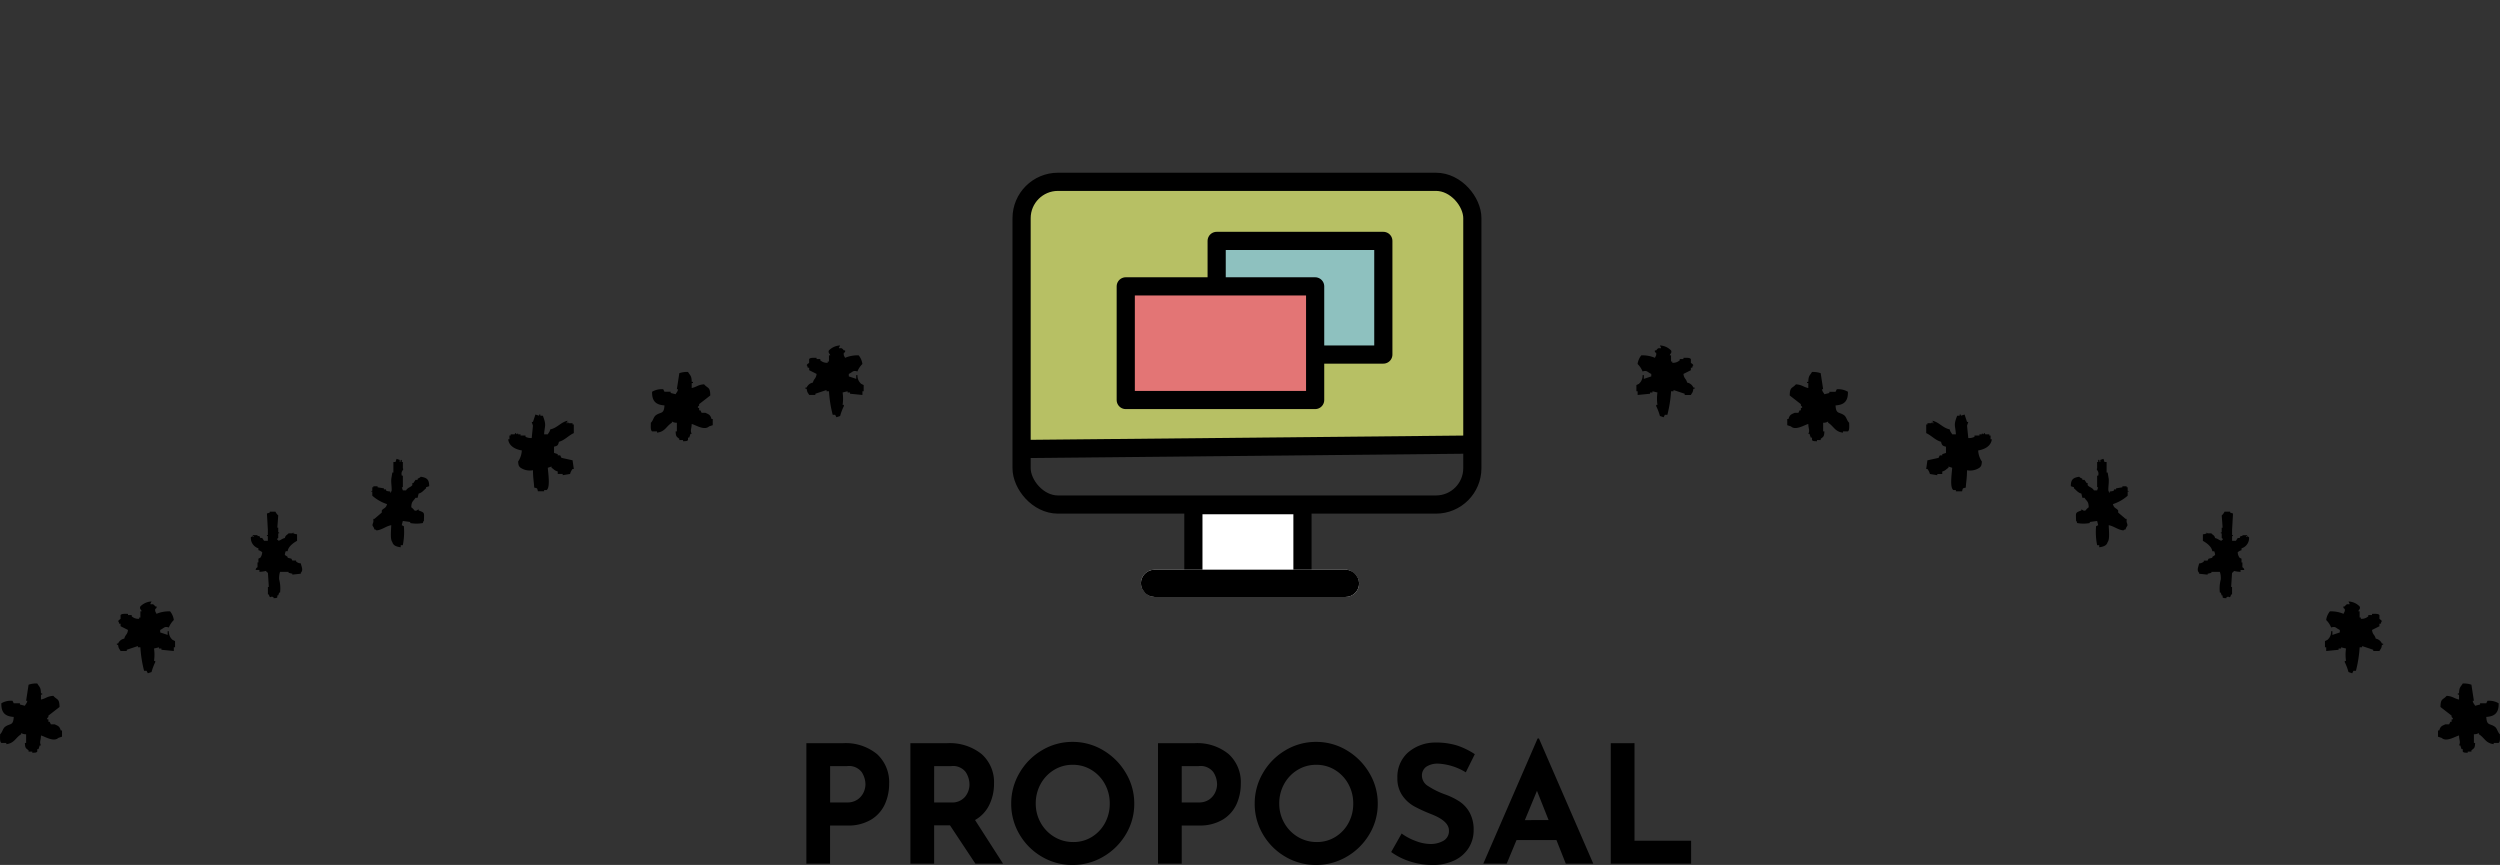 <svg xmlns="http://www.w3.org/2000/svg" width="275" height="95.144" viewBox="0 0 275 95.144"><rect x="0" y="0" width="275" height="95.144" fill="#333333" stroke="none"/><defs><style>.a{fill-rule:evenodd;}.b,.c{fill:#fff;}.b{opacity:0;}.c,.e,.f,.g{stroke:#000;stroke-width:2px;}.d{fill:#b7c064;}.e,.i{fill:none;}.f{fill:#8ec1bf;}.f,.g{stroke-linecap:round;stroke-linejoin:round;}.g{fill:#e37575;}.h{stroke:none;}</style></defs><g transform="translate(-387 -743)"><path d="M-44.289-13.248a5.436,5.436,0,0,1,3.762,1.2,4.17,4.17,0,0,1,1.332,3.267,5.421,5.421,0,0,1-.459,2.223,3.872,3.872,0,0,1-1.494,1.7,4.862,4.862,0,0,1-2.673.666h-1.872V0H-48.3V-13.248Zm.45,6.516a1.95,1.95,0,0,0,1.188-.333A1.953,1.953,0,0,0-42-7.848a2.143,2.143,0,0,0,.2-.864,2.516,2.516,0,0,0-.414-1.359,1.749,1.749,0,0,0-1.6-.657h-1.872v4ZM-29.709,0-32.5-4.212h-1.746V0h-2.61V-13.248h4.014a5.6,5.6,0,0,1,3.825,1.2,4.13,4.13,0,0,1,1.359,3.267,5.244,5.244,0,0,1-.513,2.3,3.807,3.807,0,0,1-1.575,1.683L-26.667,0Zm-4.536-6.732h1.854a1.845,1.845,0,0,0,1.548-.621,2.133,2.133,0,0,0,.486-1.341,2.544,2.544,0,0,0-.414-1.377,1.749,1.749,0,0,0-1.6-.657h-1.872Zm8.478.126a6.593,6.593,0,0,1,.909-3.366,6.869,6.869,0,0,1,2.466-2.493,6.481,6.481,0,0,1,3.375-.927,6.481,6.481,0,0,1,3.375.927,7.014,7.014,0,0,1,2.484,2.493,6.5,6.5,0,0,1,.927,3.366,6.466,6.466,0,0,1-.927,3.384A6.914,6.914,0,0,1-15.642-.765a6.578,6.578,0,0,1-3.375.909A6.563,6.563,0,0,1-22.4-.765a6.793,6.793,0,0,1-2.457-2.457A6.563,6.563,0,0,1-25.767-6.606Zm2.7,0a4.245,4.245,0,0,0,.549,2.124,4.133,4.133,0,0,0,1.494,1.539,4,4,0,0,0,2.1.567,3.794,3.794,0,0,0,2.034-.567,4.013,4.013,0,0,0,1.44-1.53,4.4,4.4,0,0,0,.522-2.133,4.372,4.372,0,0,0-.54-2.16,4.109,4.109,0,0,0-1.467-1.539A3.872,3.872,0,0,0-19-10.872a3.872,3.872,0,0,0-2.061.567,4.109,4.109,0,0,0-1.467,1.539A4.372,4.372,0,0,0-23.067-6.606Zm17.46-6.642a5.436,5.436,0,0,1,3.762,1.2A4.171,4.171,0,0,1-.513-8.784,5.421,5.421,0,0,1-.972-6.561a3.872,3.872,0,0,1-1.494,1.7,4.862,4.862,0,0,1-2.673.666H-7.011V0h-2.61V-13.248Zm.45,6.516a1.95,1.95,0,0,0,1.188-.333,1.953,1.953,0,0,0,.648-.783,2.143,2.143,0,0,0,.2-.864,2.516,2.516,0,0,0-.414-1.359,1.749,1.749,0,0,0-1.6-.657H-7.011v4Zm6.174.126a6.593,6.593,0,0,1,.909-3.366,6.869,6.869,0,0,1,2.466-2.493,6.481,6.481,0,0,1,3.375-.927,6.481,6.481,0,0,1,3.375.927,7.014,7.014,0,0,1,2.484,2.493,6.5,6.5,0,0,1,.927,3.366,6.466,6.466,0,0,1-.927,3.384A6.914,6.914,0,0,1,11.142-.765,6.578,6.578,0,0,1,7.767.144,6.563,6.563,0,0,1,4.383-.765,6.793,6.793,0,0,1,1.926-3.222,6.563,6.563,0,0,1,1.017-6.606Zm2.7,0a4.245,4.245,0,0,0,.549,2.124A4.133,4.133,0,0,0,5.76-2.943a4,4,0,0,0,2.1.567,3.794,3.794,0,0,0,2.034-.567,4.013,4.013,0,0,0,1.44-1.53,4.4,4.4,0,0,0,.522-2.133,4.372,4.372,0,0,0-.54-2.16,4.109,4.109,0,0,0-1.467-1.539,3.872,3.872,0,0,0-2.061-.567,3.872,3.872,0,0,0-2.061.567A4.109,4.109,0,0,0,4.257-8.766,4.372,4.372,0,0,0,3.717-6.606Zm20.52-3.438A6.448,6.448,0,0,0,21.231-11a2.272,2.272,0,0,0-1.341.342,1.18,1.18,0,0,0-.477,1.026,1.35,1.35,0,0,0,.693,1.107,8.648,8.648,0,0,0,1.845.909,7.663,7.663,0,0,1,1.6.783A3.5,3.5,0,0,1,24.66-5.616,3.924,3.924,0,0,1,25.1-3.654a3.587,3.587,0,0,1-.531,1.9A3.7,3.7,0,0,1,23.013-.369a5.419,5.419,0,0,1-2.448.513,8.166,8.166,0,0,1-2.358-.351,7.366,7.366,0,0,1-2.178-1.071l1.152-2.034a6.261,6.261,0,0,0,1.566.828,4.655,4.655,0,0,0,1.584.324,2.845,2.845,0,0,0,1.44-.351,1.216,1.216,0,0,0,.612-1.143q0-1.026-1.926-1.782a17.242,17.242,0,0,1-1.89-.864,3.888,3.888,0,0,1-1.305-1.188,3.278,3.278,0,0,1-.549-1.944,3.58,3.58,0,0,1,1.125-2.754,4.57,4.57,0,0,1,3-1.134,7.827,7.827,0,0,1,2.466.333,8.422,8.422,0,0,1,1.926.945Zm9.972,7.452H29.817L28.737,0H26.163l5.976-13.77h.144L38.259,0H35.235Zm-.864-2.2L32.067-8.01,30.735-4.788Zm9.45-8.46V-2.52h6.228V0H40.185V-13.248Z" transform="translate(524 838)"/><g transform="translate(-734.556 1135.419)"><g transform="translate(1301.556 -354.419)"><path class="a" d="M1319.984-352.283a2.321,2.321,0,0,0-.546-.82,1.9,1.9,0,0,1,.409-.952,3.483,3.483,0,0,1,1.5.273c.064-.191.182-.225.136-.546a.2.2,0,0,1-.136-.272h.136c.3-.432.406-.134.545-.272q-.067-.136-.136-.272a1.825,1.825,0,0,1,1.226.545c.137.285-.137.386-.135.544h.135v.681h.137v.137a1.094,1.094,0,0,0,.817-.273v-.137h.409v-.135c.315,0,.683-.043.818.135v.41c.036.062.193.1.273.272-.231.2.029.017-.137.272h-.136v.272l-.818.409c.078.565.284.475.409.954a.918.918,0,0,1,.682.544h.134v.137h-.134c-.055.439-.125.4-.273.68h-.681v-.135q-.612-.206-1.226-.409v.136h-.272a13.512,13.512,0,0,1-.407,2.588h-.273c-.046.089-.091.182-.137.271l-.408-.135a6.163,6.163,0,0,0-.409-1.09v-.135h.137a4.6,4.6,0,0,1,0-1.363l-.546-.135v.135h-.272v.137l-1.363.135v-.407h-.135v-.682l.273-.135a1.188,1.188,0,0,0,.409-.955h.135v.41l.818-.273v-.272C1320.452-352.244,1320.5-352.434,1319.984-352.283Z" transform="translate(-1319.303 355.144)"/><path class="a" d="M1410.043-318.8a2.308,2.308,0,0,0-.546-.819,1.9,1.9,0,0,1,.409-.953,3.483,3.483,0,0,1,1.5.273c.063-.19.181-.225.135-.545a.2.2,0,0,1-.135-.273h.135c.3-.431.407-.134.546-.272-.044-.091-.091-.182-.136-.272a1.829,1.829,0,0,1,1.225.545c.137.285-.137.386-.135.544h.135v.681h.137v.138a1.09,1.09,0,0,0,.816-.273v-.137h.41v-.135c.315,0,.682-.043.817.135v.41c.036.062.193.1.274.272-.231.2.03.016-.137.272h-.137v.273l-.817.41c.078.564.284.474.409.953a.921.921,0,0,1,.682.544h.135v.137h-.135c-.054.439-.124.4-.274.68h-.68v-.135q-.612-.206-1.226-.409v.136h-.272a13.42,13.42,0,0,1-.408,2.588h-.272c-.046.09-.091.182-.137.272l-.408-.136a6.14,6.14,0,0,0-.41-1.089v-.135h.137a4.6,4.6,0,0,1,0-1.363l-.545-.135v.135h-.272v.137l-1.364.135v-.408h-.136v-.681l.273-.136a1.187,1.187,0,0,0,.409-.954h.135v.409l.818-.273v-.272C1410.512-318.761,1410.555-318.95,1410.043-318.8Z" transform="translate(-1333.618 349.822)"/><path class="a" d="M1339.445-345.686l-.408-.136v-.681h.135c.133-.464.293-.508.682-.68h.409l.136-.272h.135v-.273h.137v-.137c-.149-.124-.03.024-.137-.135v-.137l-1.225-.953c.015-.975.264-.741.681-1.226.686.044.8.292,1.362.409v-.545h-.136v-.135h.136c.014-.7.175-.691.408-1.09a2.629,2.629,0,0,1,.955.134q.134.887.272,1.77h-.137c.084.331.146.3.273.546l.545-.136v-.135h.681l.135-.274a2.066,2.066,0,0,1,1.226.274c.03,1.044-.432,1.445-1.361,1.5.056,1.012.4.677.954,1.09.25.186.3.615.545.817,0,.333.058.817-.138.954h-.544v.136c-.9-.1-1.02-.728-1.634-1.09v-.135a.98.98,0,0,1-.545.135v.954h.136c-.028.583-.092.562-.408.818v.135h-.41v.136c-.267-.029-.417.013-.545-.136v-.273h-.136c-.045-.135-.09-.273-.135-.408h-.136c.2-.4.008-.543,0-1.091C1340.932-345.856,1339.957-345.2,1339.445-345.686Z" transform="translate(-1322.439 354.593)"/><path class="a" d="M1424.556-304.945l-.409-.136v-.681h.135c.133-.464.293-.508.681-.68h.409l.137-.273h.135v-.272h.137v-.137c-.149-.124-.03.024-.137-.135v-.137l-1.225-.953c.014-.975.263-.741.68-1.226.687.043.8.292,1.363.409v-.545h-.136v-.135h.136c.015-.7.175-.691.409-1.089a2.621,2.621,0,0,1,.954.135q.135.887.272,1.77h-.137c.083.331.145.3.273.546l.544-.137v-.135h.682c.045-.092.088-.182.135-.274a2.07,2.07,0,0,1,1.226.274c.029,1.044-.433,1.445-1.361,1.5.056,1.012.4.677.954,1.089.25.187.3.616.545.817,0,.333.057.817-.138.954h-.545v.136c-.9-.1-1.019-.728-1.634-1.09v-.135a.975.975,0,0,1-.544.135v.954h.136c-.028.583-.093.562-.409.818v.135h-.41v.136c-.266-.029-.416.013-.544-.136v-.273h-.136c-.044-.136-.091-.273-.136-.408h-.136c.2-.4.009-.543,0-1.091C1426.043-305.115,1425.067-304.461,1424.556-304.945Z" transform="translate(-1335.968 348.117)"/><g transform="translate(31.883 7.597)"><path class="a" d="M1358.846-343.112c-.637-.17-1.049-.689-1.634-.954v-.954h.135v-.138h.409c.188-.04-.051-.182.136-.135v.135h.136l-.136-.272c.781.183,1.12.791,1.907.954.083.33.144.3.273.544h.407c-.063-1-.283-.965.137-2.044h.273v-.135h.135v.135l.409-.135c.089.272.182.547.272.818h.136c-.045.135-.091.273-.136.407l.136,1.363a1.359,1.359,0,0,0,.681-.135v-.138h.544v-.135h.273v-.134l.136.134.135-.134c.192.009-.05.081.137.134h.407v.135h.137v.41h.137c-.078.753-.8,1.116-1.5,1.227a2.409,2.409,0,0,0,.41,1.226c-.035.385-.056.5-.273.68a1.853,1.853,0,0,1-1.362.272c-.009.933-.1,1.229-.137,1.908-.37.1-.309.033-.408.408h-.682v-.135h-.272c-.429-.272-.166-1.858-.135-2.452-.137-.047-.273-.091-.409-.137v.137c-.285.168-.3.306-.682.408v.273h-.544v.138l-.817-.138a1.38,1.38,0,0,0-.273-.546h-.135c.045-.316.091-.633.135-.954l1.227-.272c.044-.091.089-.182.134-.271h.273v-.137c.137-.045.272-.091.409-.135v-.683C1359-342.668,1358.939-342.716,1358.846-343.112Z" transform="translate(-1357.212 346.111)"/><path class="a" d="M1395.881-323.886v-.1c.357-.222.345.267.519-.311h.1v-.829h-.1q.052-.777.1-1.553a.426.426,0,0,0,.208-.207,3.635,3.635,0,0,0,.725.1v-.207h.415c-.071-.305-.177-.245-.208-.31v-.518h-.1v-.415c-.07-.034-.138-.069-.208-.1a1.064,1.064,0,0,1-.207-.622c.186-.1.163-.143.415-.207v-.208a1.181,1.181,0,0,0,.828-1.243h-.1v-.105c-.069.036-.139.071-.207.105v-.105h.1v-.1h-.519v.1h-.207c-.034.071-.068.139-.1.209h-.207l-.208.312h-.415v-.521h.1v-.1h-.1v-.622q.053-.881.1-1.761c-.1-.034-.207-.068-.311-.1v-.1h-.62a1.383,1.383,0,0,1-.312.415c.035.45.07.9.1,1.346h-.1v.519h-.1v.1h.1v.518c0,.018.172.037.1.207h-.1v.105c-.326-.08-.378-.231-.726-.312-.088-.343-.233-.3-.414-.518h-.415l-.1-.1v.1a1,1,0,0,1-.415.105v.725c.372.2.978.631,1.038,1.139h.206a1.073,1.073,0,0,1,.1.415l-.309.207v.1l-.415.1c-.034.069-.069.139-.1.208h-.414v.1a.814.814,0,0,1-.518.209c-.092.424-.291.742,0,1.037v.1l.932.1v-.1l.415-.1v-.105h.933a2.15,2.15,0,0,1,.1.83,3.874,3.874,0,0,0-.1,1.451h.1c.034.1.068.207.1.311h.1v.207C1395.565-323.876,1395.681-323.906,1395.881-323.886Z" transform="translate(-1362.857 344.094)"/><path class="a" d="M1378.21-333.366v.114a3.866,3.866,0,0,1-1.389,0c-.07-.231.015-.1-.116-.231-.023-.961-.119-.882.579-1.157v-.117c.121.024.236.224.463.117a1.719,1.719,0,0,1,.348-.348c-.016-.683-.227-.647-.463-1.041h-.233c-.037-.155-.076-.309-.115-.464-.383-.1-.539-.359-.812-.578v-.117l-.346-.115c-.007-.769.288-.945.926-1.042.123.147.2.121.346.232V-338h.233c.076.115.154.231.231.347h.115v.232c.187.248.484.228.695.578h.348c.039-.114.077-.23.115-.347h-.115v-1.274h.115c.146-.563-.277-.609-.115-.81v-.694h.115v-.231h.117c.076.216-.084.13.115.231v-.231c.117-.04.231-.077.348-.117.039.117.078.231.115.348h.232v1.157h.116c.039.232.078.463.116.7.044.5-.116,1.225,0,1.389.109.077-.042.161.115.115v-.115c.261-.04.3-.013.463-.118v-.114h.231v-.115l.695-.117v-.115h.463v.115h.116v.347c.034.161.154-.043.115.118h-.115v.463a4.64,4.64,0,0,1-1.621.926c.133.5.364.4.578.695v.231l.812.694h.115v.349c.209.541.023.319-.115.81-.232.07-.1-.017-.233.114-.659-.081-1-.456-1.62-.578.011.5.137,1.573-.116,1.852-.113.419-.489.515-.926.579v-.232h-.232a7.35,7.35,0,0,1-.115-2.084l.231-.115c-.038-.154-.077-.31-.115-.463C1378.751-333.444,1378.48-333.407,1378.21-333.366Z" transform="translate(-1360.218 345.19)"/></g></g><g transform="translate(1121.556 -354.419)"><path class="a" d="M1239.308-352.283a2.318,2.318,0,0,1,.546-.82,1.9,1.9,0,0,0-.409-.952,3.483,3.483,0,0,0-1.5.273c-.063-.191-.182-.225-.135-.546a.2.2,0,0,0,.135-.272h-.135c-.3-.432-.407-.134-.546-.273.045-.091.091-.182.136-.272a1.828,1.828,0,0,0-1.225.545c-.137.285.138.386.136.544h-.136v.681h-.137v.137a1.091,1.091,0,0,1-.816-.273v-.137h-.409v-.135c-.315,0-.682-.043-.817.135v.41c-.036.062-.194.1-.274.272.231.2-.029.017.138.272H1234v.272l.817.409c-.077.565-.284.475-.409.954a.92.92,0,0,0-.682.544h-.135v.137h.135c.055.439.125.4.274.68h.68v-.135l1.226-.409v.136h.273a13.431,13.431,0,0,0,.408,2.588h.272c.046.089.091.182.137.271.135-.044.272-.089.408-.135a6.175,6.175,0,0,1,.41-1.09v-.135h-.137a4.6,4.6,0,0,0,0-1.363l.545-.135v.135h.271v.137l1.364.135v-.407h.136v-.682l-.273-.135a1.188,1.188,0,0,1-.409-.955h-.135v.41c-.272-.092-.545-.182-.817-.273v-.272C1238.839-352.244,1238.8-352.434,1239.308-352.283Z" transform="translate(-1144.99 355.144)"/><path class="a" d="M1149.249-318.8a2.313,2.313,0,0,1,.547-.819,1.9,1.9,0,0,0-.409-.953,3.484,3.484,0,0,0-1.5.273c-.063-.19-.182-.225-.135-.545a.2.2,0,0,0,.135-.273h-.135c-.3-.431-.406-.134-.545-.272.044-.091.09-.182.136-.272a1.824,1.824,0,0,0-1.225.545c-.137.285.137.386.135.544h-.135v.681h-.137v.138a1.093,1.093,0,0,1-.817-.273v-.137h-.409v-.135c-.315,0-.683-.043-.817.135v.41c-.036.062-.193.1-.273.272.23.2-.029.016.137.272h.136v.272l.817.41c-.078.564-.284.474-.409.953a.918.918,0,0,0-.681.544h-.134v.137h.134c.054.439.124.4.273.68h.681v-.135q.612-.206,1.226-.409v.136h.273a13.369,13.369,0,0,0,.407,2.588h.273c.046.09.092.182.137.272l.409-.136a6.083,6.083,0,0,1,.409-1.089v-.135h-.137a4.6,4.6,0,0,0,0-1.363l.545-.135v.135h.272v.137l1.363.135v-.408h.135v-.681l-.272-.136a1.185,1.185,0,0,1-.41-.954h-.135v.409l-.817-.273v-.272C1148.781-318.761,1148.737-318.95,1149.249-318.8Z" transform="translate(-1130.675 349.822)"/><path class="a" d="M1219.768-345.687l.409-.136v-.681h-.135c-.133-.464-.293-.508-.681-.68h-.409c-.045-.091-.092-.181-.137-.273h-.135v-.273h-.137v-.137c.149-.124.03.024.137-.135v-.137l1.225-.953c-.014-.975-.263-.741-.68-1.226-.687.044-.8.292-1.363.409v-.545H1218v-.135h-.136c-.015-.7-.175-.691-.409-1.09a2.631,2.631,0,0,0-.955.134q-.134.887-.272,1.77h.137c-.083.331-.146.3-.273.546l-.544-.136v-.135h-.682c-.046-.092-.089-.182-.135-.274a2.07,2.07,0,0,0-1.226.274c-.029,1.044.433,1.445,1.361,1.5-.056,1.012-.4.677-.954,1.09-.251.186-.3.615-.545.817,0,.333-.057.817.138.954h.544v.136c.906-.1,1.02-.728,1.635-1.09v-.135a.975.975,0,0,0,.544.135v.954h-.136c.028.583.092.562.408.818v.135h.41v.136c.266-.029.416.013.544-.136v-.273h.136c.044-.135.091-.273.135-.408h.137c-.2-.4-.009-.543,0-1.091C1218.281-345.856,1219.257-345.2,1219.768-345.687Z" transform="translate(-1141.774 354.593)"/><path class="a" d="M1134.658-304.946l.408-.136v-.681h-.135c-.133-.464-.294-.508-.682-.68h-.409l-.136-.272h-.135v-.272h-.137v-.137c.148-.124.03.024.137-.135v-.137l1.225-.953c-.015-.975-.264-.741-.681-1.226-.686.043-.8.292-1.363.409v-.545h.136v-.135h-.136c-.014-.7-.175-.691-.408-1.089a2.628,2.628,0,0,0-.954.135q-.134.887-.271,1.77h.137c-.084.331-.146.3-.273.546l-.545-.137v-.135h-.681l-.135-.274a2.07,2.07,0,0,0-1.226.274c-.029,1.044.433,1.445,1.362,1.5-.056,1.012-.4.677-.954,1.089-.251.187-.3.616-.546.818,0,.333-.057.817.138.954h.545v.136c.905-.1,1.02-.728,1.634-1.09v-.135a.98.98,0,0,0,.545.135v.954h-.136c.028.583.092.562.408.818v.135h.41v.136c.267-.029.417.013.545-.136v-.273h.136q.067-.2.135-.408h.136c-.2-.4-.008-.543,0-1.091C1133.17-305.115,1134.146-304.461,1134.658-304.946Z" transform="translate(-1128.245 348.117)"/><g transform="translate(27.605 7.597)"><path class="a" d="M1200.292-343.112c.638-.17,1.049-.689,1.635-.954v-.954h-.135v-.138h-.41c-.187-.04.051-.182-.136-.135v.135h-.136c.046-.09.091-.182.136-.273-.781.183-1.12.791-1.906.954-.084.33-.144.3-.273.544h-.407c.063-1,.283-.965-.137-2.044h-.272v-.135h-.136v.135l-.409-.135c-.089.272-.182.547-.273.818h-.136c.046.135.091.273.136.407-.045.456-.09.909-.136,1.362a1.359,1.359,0,0,1-.681-.135v-.138h-.544v-.135h-.273v-.134l-.136.134-.136-.134c-.192.009.05.081-.137.134h-.407v.135h-.137v.41h-.136c.078.753.8,1.116,1.5,1.227a2.417,2.417,0,0,1-.409,1.226c.035.385.055.5.273.68a1.853,1.853,0,0,0,1.361.272c.01.933.1,1.229.137,1.907.371.1.309.033.408.408h.682v-.135h.272c.429-.273.167-1.858.135-2.452.137-.047.273-.091.409-.137v.137c.285.168.3.306.681.408v.272h.545v.138l.817-.138a1.371,1.371,0,0,1,.273-.546h.135c-.046-.316-.092-.633-.135-.954l-1.227-.272c-.045-.091-.09-.182-.135-.271h-.272v-.137c-.137-.045-.272-.091-.409-.135v-.683C1200.14-342.668,1200.2-342.716,1200.292-343.112Z" transform="translate(-1166.414 346.111)"/><path class="a" d="M1163.969-323.988v-.207h.1c.035-.1.069-.208.1-.311h.1a3.846,3.846,0,0,0-.1-1.451,2.174,2.174,0,0,1,.1-.83h.934v.105l.415.1v.1l.933-.1v-.1c.291-.3.092-.613,0-1.037a.811.811,0,0,1-.518-.209v-.1h-.414c-.035-.069-.07-.139-.1-.208l-.415-.1v-.1l-.309-.207a1.071,1.071,0,0,1,.1-.415h.207c.059-.508.666-.942,1.037-1.139v-.725a1,1,0,0,1-.415-.105v-.1l-.1.1h-.415c-.18.217-.326.175-.414.518-.348.081-.4.232-.726.312v-.105h-.1c-.068-.17.1-.189.1-.207v-.518h.1v-.1h-.1v-.519h-.1c.034-.449.069-.9.1-1.346a1.356,1.356,0,0,1-.311-.415h-.622v.1c-.1.036-.208.07-.311.1l.1,1.761v.622h-.1v.1h.1v.521h-.415l-.208-.312h-.207c-.035-.07-.069-.138-.1-.209h-.208v-.1h-.519v.1h.1v.105l-.208-.105v.105h-.1a1.18,1.18,0,0,0,.828,1.243v.208c.25.064.228.109.414.207a1.062,1.062,0,0,1-.207.622l-.207.1v.415h-.1v.518c-.03.066-.137.005-.208.31H1162v.207a3.652,3.652,0,0,0,.725-.1.42.42,0,0,0,.207.207q.053.777.1,1.553h-.1v.829h.1c.174.579.163.089.519.311v.1C1163.756-323.906,1163.87-323.876,1163.969-323.988Z" transform="translate(-1161.067 344.093)"/><path class="a" d="M1181.088-333.366v.114a3.865,3.865,0,0,0,1.388,0c.07-.231-.016-.1.115-.231.023-.961.119-.882-.579-1.157v-.117c-.12.024-.235.224-.462.117a1.682,1.682,0,0,0-.347-.348c.016-.683.226-.647.463-1.041h.232c.037-.155.077-.309.115-.464.384-.1.539-.359.812-.578v-.117l.346-.115c.008-.769-.287-.945-.927-1.042-.123.147-.2.121-.346.232V-338h-.232l-.232.347h-.115v.232c-.186.248-.483.228-.695.578h-.347c-.039-.114-.077-.23-.115-.346h.115v-1.274h-.115c-.146-.563.277-.609.115-.81v-.694h-.115v-.231h-.117c-.075.216.085.129-.115.231v-.231c-.116-.04-.23-.077-.347-.117-.04.117-.078.231-.115.348h-.232v1.157h-.115c-.04.232-.078.463-.116.7-.045.5.116,1.225,0,1.389-.109.077.042.161-.116.115v-.115c-.261-.04-.3-.013-.463-.118v-.114h-.231v-.115l-.7-.117v-.115h-.463v.115h-.116v.346c-.035.161-.155-.043-.116.118h.116v.463a4.634,4.634,0,0,0,1.621.926c-.134.5-.365.4-.579.695v.231l-.811.694h-.115v.349c-.209.541-.024.319.115.81.231.07.1-.017.232.114.659-.081,1-.456,1.62-.578-.012.5-.138,1.573.116,1.852.112.419.489.515.925.579v-.232h.232a7.352,7.352,0,0,0,.116-2.084l-.231-.115c.039-.154.077-.31.115-.463C1180.546-333.444,1180.817-333.407,1181.088-333.366Z" transform="translate(-1163.567 345.19)"/></g></g></g><g transform="translate(-333 -786)"><rect class="b" width="80" height="80" transform="translate(817 1529)"/><g transform="translate(-5055 -182)"><rect class="c" width="12" height="8.569" transform="translate(5906.272 1766.569)"/><g class="c" transform="translate(5900.5 1773.667)"><rect class="h" width="24" height="3" rx="1.5"/><rect class="i" x="1" y="1" width="22" height="1" rx="0.5"/></g><path class="d" d="M3,0H47.109a3,3,0,0,1,3,3V29.167a0,0,0,0,1,0,0H0a0,0,0,0,1,0,0V3A3,3,0,0,1,3,0Z" transform="translate(5887.112 1730.833)"/><line class="e" y1="0.495" x2="50.269" transform="translate(5887.472 1759.894)"/><rect class="f" width="18.333" height="12.5" transform="translate(5908.833 1737.5)"/><rect class="g" width="20.833" height="12.5" transform="translate(5898.833 1742.5)"/><g class="e" transform="translate(5886.375 1730)"><rect class="h" width="51.583" height="37.5" rx="5"/><rect class="i" x="1" y="1" width="49.583" height="35.5" rx="4"/></g></g></g></g></svg>